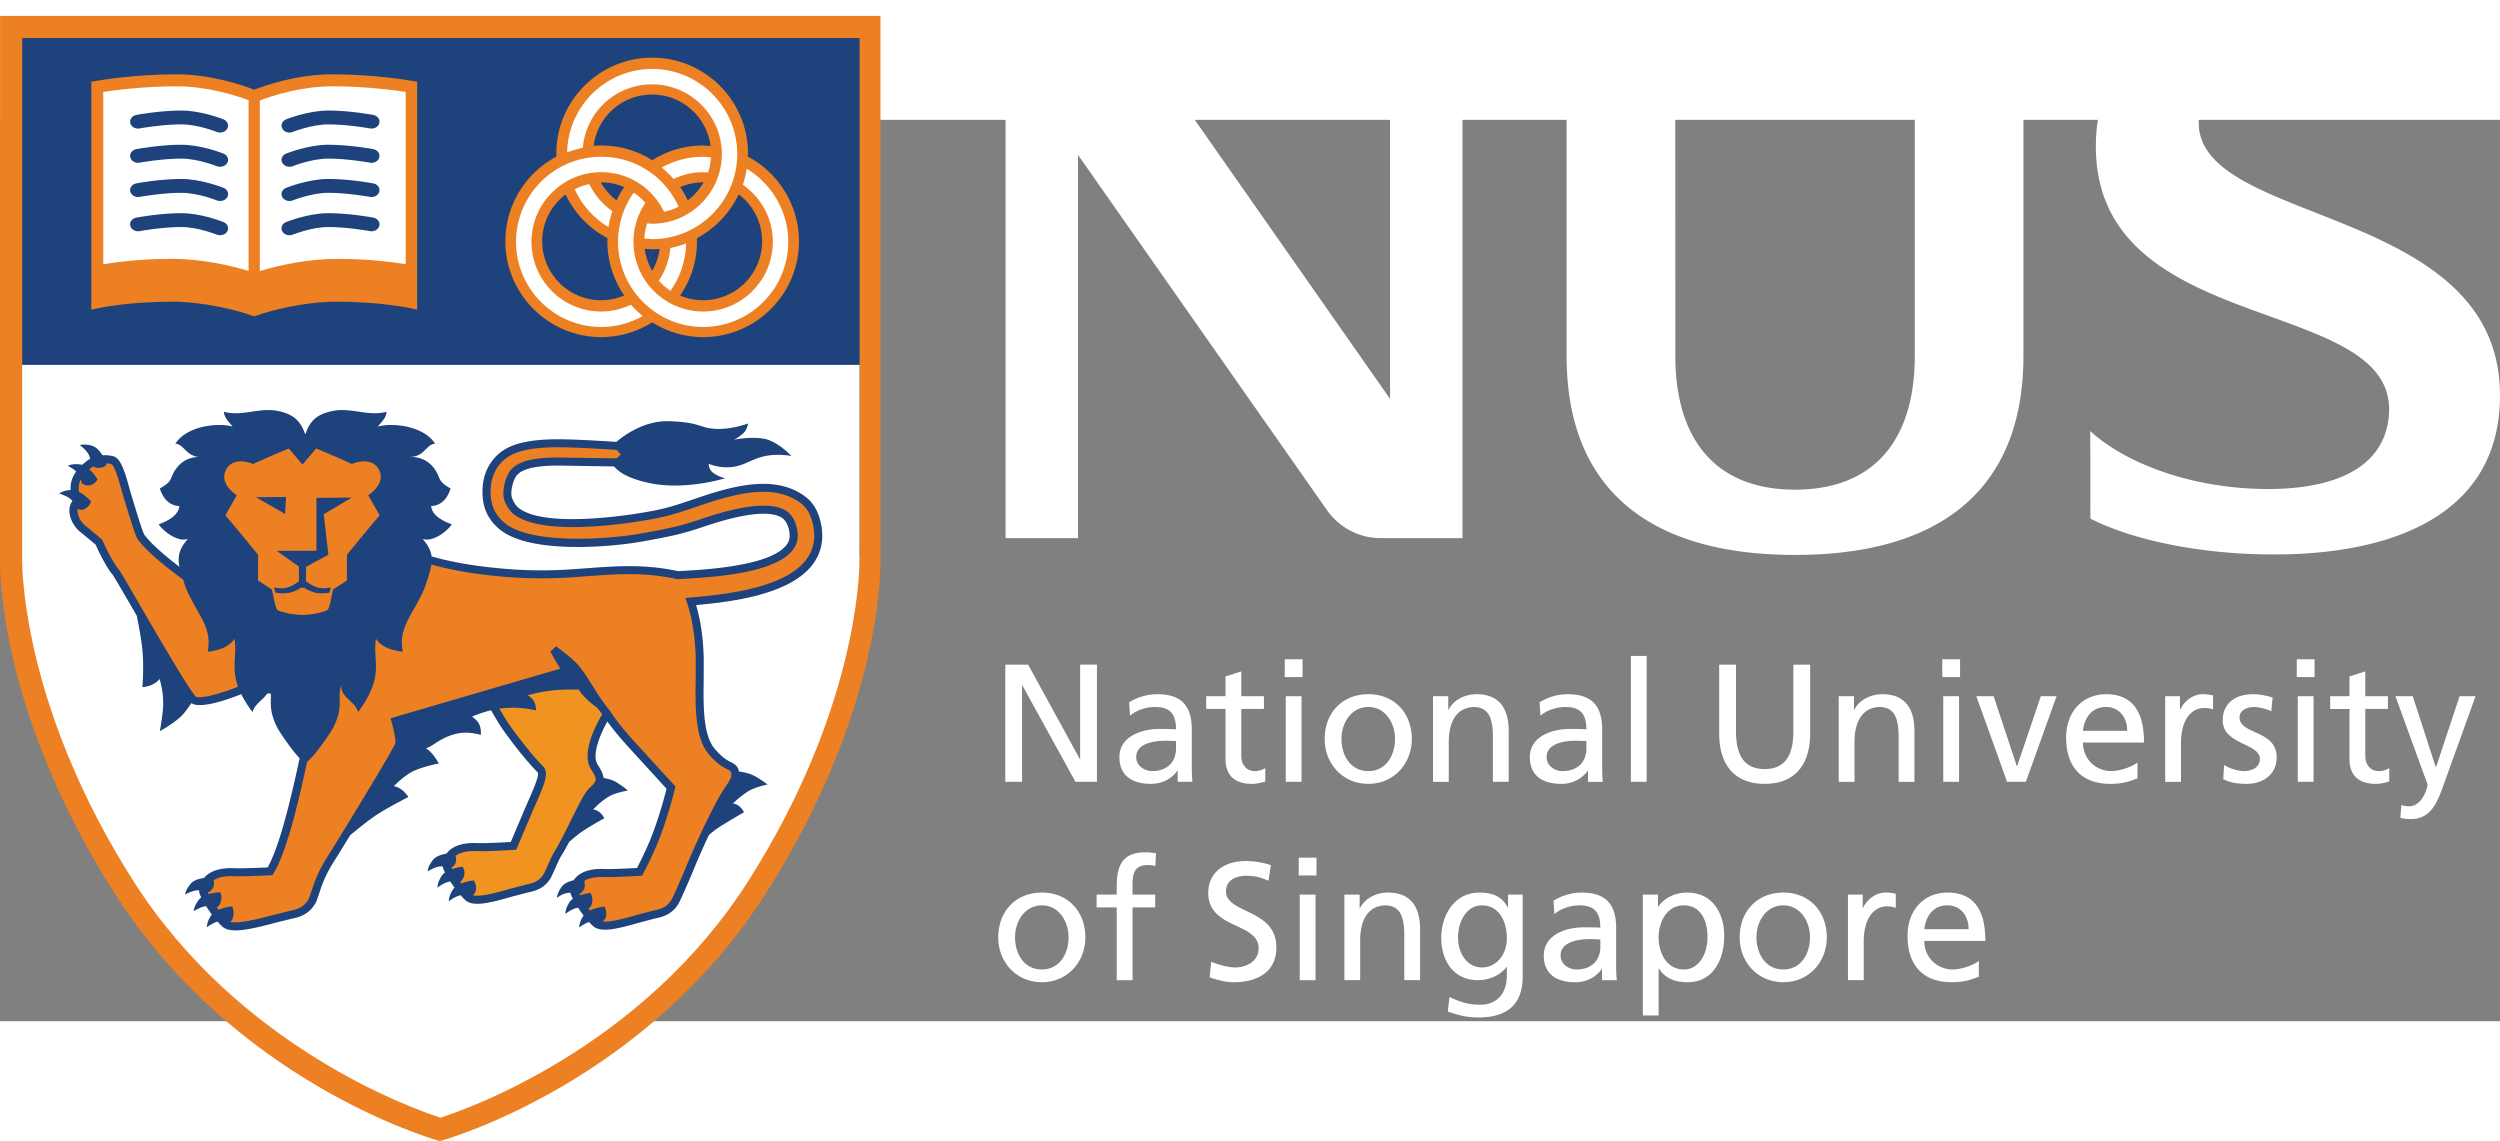 <?xml version="1.0" encoding="UTF-8" standalone="no"?>
<svg
   height="421.306"
   width="923.076"
   viewBox="-71.11 -54.093 474.065 170.921"
   version="1.1"
   id="svg42"
   sodipodi:docname="NUS_logo_dark.svg"
   inkscape:version="1.4 (86a8ad7, 2024-10-11)"
   xmlns:inkscape="http://www.inkscape.org/namespaces/inkscape"
   xmlns:sodipodi="http://sodipodi.sourceforge.net/DTD/sodipodi-0.dtd"
   xmlns:xlink="http://www.w3.org/1999/xlink"
   xmlns="http://www.w3.org/2000/svg"
   xmlns:svg="http://www.w3.org/2000/svg">
  <rect x="-71.11" y="-54.093" width="474.065" height="170.921" fill="#808080" stroke="none"/>
  <defs
     id="defs46">
    <clipPath
       id="b-0">
      <use
         height="100%"
         width="100%"
         overflow="visible"
         xlink:href="#a"
         id="use7-9" />
    </clipPath>
  </defs>
  <sodipodi:namedview
     id="namedview44"
     pagecolor="#ffffff"
     bordercolor="#000000"
     borderopacity="0.25"
     inkscape:showpageshadow="2"
     inkscape:pageopacity="0.0"
     inkscape:pagecheckerboard="0"
     inkscape:deskcolor="#d1d1d1"
     showgrid="false"
     inkscape:zoom="0.99583333"
     inkscape:cx="213.89121"
     inkscape:cy="101.92469"
     inkscape:window-width="2560"
     inkscape:window-height="1369"
     inkscape:window-x="-8"
     inkscape:window-y="-8"
     inkscape:window-maximized="1"
     inkscape:current-layer="g40"
     showguides="true" />
  <g
     transform="translate(-71.122,-77.669)"
     id="g40">
    <defs
       id="defs5">
      <path
         id="a"
         d="M 0,0 H 474.837 V 217.59 H 0 Z" />
    </defs>
    <clipPath
       id="b">
      <use
         height="100%"
         width="100%"
         overflow="visible"
         xlink:href="#a"
         id="use7" />
    </clipPath>
    <path
       d="M 166.97,106.351 V 3.873 H 0.025 V 106.43 c -0.008,0.084 -0.013,0.351 -0.013,0.786 0,4.843 1.047,30.462 21.648,62.913 22.506,35.509 59.641,46.485 61.208,46.938 l 0.562,0.155 0.557,-0.155 c 1.575,-0.452 38.824,-11.425 61.343,-46.938 22.455,-35.378 21.679,-62.638 21.64,-63.778"
       id="path139"
       sodipodi:nodetypes="ccccscccccc"
       style="fill:#ec8023;fill-opacity:1" />
    <path
       d="M 142.003,167.769 C 121.777,199.672 88.207,211.301 83.536,212.792 78.89,211.298 45.43,199.672 25.212,167.769 4.937,135.829 4.198,110.218 4.198,106.726 c 0,-0.249 0.004,-0.388 0.004,-0.406 V 7.688 H 163 V 106.245 c 0,0.025 0.013,0.165 0.013,0.426 0.001,3.585 -0.748,29.174 -21.01,61.098"
       fill="#ffffff"
       clip-path="url(#b-0)"
       id="path18-4"
       style="opacity:1;fill:#1d427c;fill-opacity:1"
       sodipodi:nodetypes="cccssccscc"
       transform="matrix(1,0,0,0.981,0.021,0.531)" />
    <path
       id="path10"
       d="m 214.288,136.559 c 1.208,-1.01 3.024,-1.647 4.708,-1.647 2.995,0 4.017,1.432 4.017,4.236 -1.178,-0.068 -2.009,-0.068 -3.188,-0.068 -3.083,0 -7.542,1.268 -7.542,5.348 0,3.525 2.453,5.063 5.954,5.063 2.736,0 4.329,-1.499 5.03,-2.487 h 0.06 v 2.103 h 2.803 c -0.066,-0.481 -0.126,-1.337 -0.126,-3.188 v -6.71 c 0,-4.426 -1.875,-6.719 -6.524,-6.719 -2.074,0 -3.856,0.634 -5.352,1.528 z m 8.725,6.247 c 0,2.414 -1.563,4.265 -4.527,4.265 -1.36,0 -3.02,-0.929 -3.02,-2.644 0,-2.864 4.013,-3.118 5.638,-3.118 0.633,0 1.267,0.059 1.909,0.059 z m 16.674,-7.518 h -4.295 v 8.882 c 0,1.879 1.149,2.896 2.517,2.896 0.926,0 1.593,-0.286 2.036,-0.569 v 2.543 c -0.672,0.192 -1.593,0.45 -2.548,0.45 -3.086,0 -4.996,-1.464 -4.996,-4.718 v -9.484 h -3.661 v -2.416 h 3.661 v -3.759 l 2.99,-0.949 v 4.708 h 4.295 v 2.416 z m 7.327,-9.418 h -3.379 v 3.375 h 3.379 z m -3.19,23.232 h 2.995 v -16.234 h -2.995 z m 7.383,-8.113 c 0,4.642 3.375,8.498 8.278,8.498 4.869,0 8.243,-3.856 8.243,-8.498 0,-4.937 -3.307,-8.501 -8.243,-8.501 -4.963,0 -8.278,3.564 -8.278,8.501 m 3.185,0 c 0,-3.088 1.875,-6.077 5.094,-6.077 3.18,0 5.059,2.989 5.059,6.077 0,2.896 -1.554,6.082 -5.059,6.082 -3.532,0 -5.094,-3.186 -5.094,-6.082 m 17.353,-8.117 h 2.893 v 2.577 h 0.06 c 0.896,-1.847 3.062,-2.961 5.321,-2.961 4.197,0 6.081,2.61 6.081,6.973 v 9.645 h -2.998 v -8.402 c 0,-3.789 -0.819,-5.634 -3.435,-5.791 -3.407,0 -4.932,2.732 -4.932,6.677 v 7.517 h -2.99 z m 20.364,3.687 c 1.213,-1.01 3.023,-1.647 4.709,-1.647 2.995,0 4.012,1.432 4.012,4.236 -1.174,-0.068 -2.006,-0.068 -3.18,-0.068 -3.083,0 -7.542,1.268 -7.542,5.348 0,3.525 2.449,5.063 5.95,5.063 2.736,0 4.328,-1.499 5.029,-2.487 h 0.06 v 2.103 h 2.804 c -0.063,-0.481 -0.126,-1.337 -0.126,-3.188 v -6.71 c 0,-4.426 -1.876,-6.719 -6.529,-6.719 -2.058,0 -3.848,0.634 -5.343,1.528 z m 8.721,6.247 c 0,2.414 -1.554,4.265 -4.519,4.265 -1.368,0 -3.023,-0.929 -3.023,-2.644 0,-2.864 4.008,-3.118 5.638,-3.118 0.63,0 1.271,0.059 1.904,0.059 z m 8.439,-17.574 h 2.99 v 23.873 h -2.99 z m 33.998,14.676 c 0,6.234 -3.151,9.582 -8.625,9.582 -5.474,0 -8.628,-3.348 -8.628,-9.582 v -13.024 h 3.188 v 12.61 c 0,4.263 1.33,7.188 5.439,7.188 4.105,0 5.44,-2.925 5.44,-7.188 v -12.61 h 3.185 v 13.024 z m 5.413,-7.036 h 2.897 v 2.577 h 0.06 c 0.895,-1.847 3.062,-2.961 5.317,-2.961 4.201,0 6.085,2.61 6.085,6.973 v 9.645 h -2.994 v -8.402 c 0,-3.789 -0.832,-5.634 -3.442,-5.791 -3.403,0 -4.932,2.732 -4.932,6.677 v 7.517 h -2.991 z m 23.012,-3.627 h -3.375 v -3.375 h 3.375 z m -3.188,3.627 h 2.995 v 16.233 h -2.995 z m 6.275,-0.004 h 3.278 l 4.392,13.248 h 0.068 l 4.485,-13.248 h 2.99 l -5.824,16.234 h -3.564 z m 30.555,12.577 c -0.729,0.604 -3.023,1.621 -4.995,1.621 -2.829,0 -5.347,-2.2 -5.347,-5.414 h 11.584 c 0,-5.216 -1.752,-9.16 -7.162,-9.16 -4.582,0 -7.61,3.403 -7.61,8.211 0,5.277 2.647,8.787 8.408,8.787 2.67,0 3.979,-0.641 5.122,-1.051 z m -10.342,-6.019 c 0.22,-2.104 1.431,-4.515 4.358,-4.515 2.576,0 4.038,2.036 4.038,4.515 z m 15.596,-6.554 h 2.8 v 2.514 h 0.068 c 0.789,-1.69 2.513,-2.897 4.228,-2.897 0.892,0 1.338,0.093 1.977,0.228 v 2.67 c -0.544,-0.225 -1.148,-0.287 -1.655,-0.287 -2.678,0 -4.422,2.546 -4.422,6.626 v 7.381 h -2.995 v -16.235 z m 11.175,13.045 c 1.171,0.765 2.863,1.154 3.721,1.154 1.369,0 3.059,-0.574 3.059,-2.322 0,-2.966 -7.045,-2.707 -7.045,-7.265 0,-3.37 2.517,-4.996 5.735,-4.996 1.402,0 2.542,0.287 3.729,0.634 l -0.258,2.618 c -0.668,-0.423 -2.454,-0.828 -3.151,-0.828 -1.528,0 -2.863,0.638 -2.863,1.973 0,3.307 7.032,2.352 7.032,7.543 0,3.463 -2.771,5.063 -5.668,5.063 -1.528,0 -3.082,-0.159 -4.455,-0.894 z m 17.151,-16.672 h -3.374 v -3.375 h 3.374 z m -3.185,3.627 h 2.995 v 16.233 h -2.995 z m 17.092,2.416 h -4.287 v 8.882 c 0,1.879 1.137,2.896 2.509,2.896 0.926,0 1.588,-0.286 2.036,-0.569 v 2.543 c -0.667,0.192 -1.593,0.45 -2.543,0.45 -3.092,0 -5,-1.464 -5,-4.718 v -9.484 h -3.661 v -2.416 h 3.661 v -3.759 l 2.998,-0.949 v 4.708 h 4.287 z m 2.551,18.211 c 0.381,0.127 0.887,0.254 1.397,0.254 2.673,0 3.564,-3.692 3.564,-4.01 0,-0.35 -0.38,-1.182 -0.574,-1.722 l -5.508,-15.149 h 3.282 l 4.359,13.439 h 0.063 l 4.46,-13.439 h 3.027 l -5.984,16.58 c -1.114,3.118 -2.297,6.715 -6.241,6.715 -0.959,0 -1.499,-0.122 -2.036,-0.219 z m -266.068,25.106 c 0,4.646 3.37,8.497 8.276,8.497 4.865,0 8.245,-3.852 8.245,-8.497 0,-4.934 -3.316,-8.501 -8.245,-8.501 -4.966,0 -8.276,3.567 -8.276,8.501 m 3.183,0 c 0,-3.087 1.875,-6.076 5.093,-6.076 3.181,0 5.06,2.989 5.06,6.076 0,2.893 -1.559,6.081 -5.06,6.081 -3.539,0 -5.093,-3.188 -5.093,-6.081 m 19.284,-5.693 h -3.818 v -2.423 h 3.818 v -1.495 c 0,-3.945 1.026,-6.526 5.449,-6.526 0.76,0 1.397,0.094 1.998,0.195 l -0.119,2.416 c -0.351,-0.132 -0.934,-0.19 -1.436,-0.19 -2.581,0 -2.894,1.656 -2.894,3.853 v 1.748 h 4.3 v 2.423 h -4.3 v 13.802 h -2.999 v -13.803 z m 28.781,-5.063 c -1.622,-0.638 -2.512,-0.925 -4.164,-0.925 -1.787,0 -3.89,0.637 -3.89,2.961 0,4.27 9.549,3.272 9.549,10.6 0,4.738 -3.657,6.622 -8.117,6.622 -1.554,0 -3.087,-0.452 -4.545,-0.924 l 0.313,-2.961 c 1.082,0.448 2.99,1.081 4.616,1.081 1.816,0 4.363,-1.018 4.363,-3.634 0,-4.957 -9.548,-3.589 -9.548,-10.493 0,-3.958 3.117,-6.053 7.133,-6.053 1.461,0 3.209,0.254 4.734,0.791 z m 9.106,-0.987 h -3.375 v -3.371 h 3.375 z m -3.184,3.631 h 2.998 v 16.225 h -2.998 z m 8.467,-0.004 h 2.896 v 2.58 h 0.063 c 0.896,-1.851 3.057,-2.97 5.313,-2.97 4.206,0 6.086,2.62 6.086,6.981 v 9.633 h -2.998 v -8.395 c 0,-3.788 -0.824,-5.63 -3.438,-5.79 -3.404,0 -4.928,2.735 -4.928,6.68 v 7.505 h -2.994 z m 33.806,0 h -2.771 v 2.423 h -0.066 c -0.892,-1.752 -2.476,-2.808 -5.343,-2.808 -4.907,0 -7.26,4.459 -7.26,8.633 0,4.197 2.289,7.977 6.935,7.977 2.074,0 4.177,-0.819 5.448,-2.508 h 0.059 v 1.593 c 0,3.437 -1.875,5.569 -5.029,5.569 -2.196,0 -3.561,-0.408 -5.854,-1.462 l -0.321,2.769 c 2.614,0.889 4.109,1.114 5.828,1.114 5.824,0 8.374,-2.829 8.374,-7.772 z m -7.736,13.814 c -2.8,0 -4.519,-2.674 -4.519,-5.73 0,-2.767 1.499,-6.044 4.519,-6.044 3.185,0 4.738,2.893 4.738,6.267 0,3.023 -1.938,5.507 -4.738,5.507 m 13.751,-10.12 c 1.208,-1.021 3.02,-1.654 4.709,-1.654 2.99,0 4.008,1.432 4.008,4.23 -1.17,-0.065 -2.002,-0.065 -3.18,-0.065 -3.087,0 -7.543,1.278 -7.543,5.346 0,3.538 2.449,5.067 5.95,5.067 2.733,0 4.329,-1.499 5.034,-2.491 h 0.059 v 2.102 h 2.8 c -0.063,-0.476 -0.122,-1.325 -0.122,-3.184 v -6.711 c 0,-4.42 -1.887,-6.719 -6.528,-6.719 -2.065,0 -3.853,0.638 -5.347,1.534 z m 8.717,6.234 c 0,2.421 -1.554,4.27 -4.52,4.27 -1.367,0 -3.019,-0.924 -3.019,-2.646 0,-2.859 4.008,-3.113 5.634,-3.113 0.633,0 1.271,0.063 1.904,0.063 v 1.426 z m 8.053,12.992 h 2.995 v -8.913 h 0.063 c 0.924,1.497 2.546,2.611 5.413,2.611 4.903,0 6.969,-4.328 6.969,-8.793 0,-4.354 -2.289,-8.21 -7.003,-8.21 -2.867,0 -4.713,1.471 -5.506,2.679 H 314.4 v -2.294 h -2.868 z m 12.256,-14.867 c 0.067,2.551 -1.268,6.145 -4.484,6.145 -3.375,0 -4.776,-3.343 -4.776,-6.05 0,-3.018 1.563,-6.107 4.806,-6.107 3.243,0 4.521,3.089 4.454,6.012 m 6.111,0.063 c 0,4.646 3.379,8.497 8.277,8.497 4.865,0 8.244,-3.852 8.244,-8.497 0,-4.934 -3.312,-8.501 -8.244,-8.501 -4.97,0 -8.277,3.567 -8.277,8.501 m 3.185,0 c 0,-3.087 1.874,-6.076 5.093,-6.076 3.18,0 5.059,2.989 5.059,6.076 0,2.893 -1.562,6.081 -5.059,6.081 -3.535,0 -5.093,-3.188 -5.093,-6.081 m 17.35,-8.116 h 2.795 v 2.517 h 0.063 c 0.799,-1.688 2.517,-2.906 4.235,-2.906 0.887,0 1.335,0.103 1.973,0.232 v 2.674 c -0.54,-0.223 -1.14,-0.286 -1.651,-0.286 -2.673,0 -4.426,2.545 -4.426,6.62 v 7.374 h -2.989 z m 24.818,12.571 c -0.726,0.605 -3.023,1.626 -4.991,1.626 -2.838,0 -5.351,-2.2 -5.351,-5.41 h 11.584 c 0,-5.224 -1.744,-9.172 -7.153,-9.172 -4.587,0 -7.61,3.408 -7.61,8.215 0,5.278 2.639,8.783 8.404,8.783 2.673,0 3.978,-0.633 5.117,-1.046 z m -10.342,-6.013 c 0.224,-2.1 1.431,-4.519 4.362,-4.519 2.58,0 4.042,2.034 4.042,4.519 z m 31.471,-94.453 c 6.095,5.625 18.109,10.748 32.778,10.977 12.863,0.219 23.235,-3.649 23.873,-14.313 1.364,-23.076 -57.816,-13.845 -55.522,-52.799 1.14,-19.495 20.495,-25.952 41.374,-25.593 11.285,0.19 22.569,2.863 28.757,6.001 l 0.024,13.843 c -7.547,-5.173 -18.074,-8.467 -26.783,-8.632 -13.248,-0.241 -23.764,2.196 -23.933,11.88 -0.358,20.196 59.345,15.352 57.064,53.991 -1.28,21.753 -22.422,28.426 -44.556,28.021 -12.729,-0.173 -25.195,-2.759 -33.047,-6.778 z m -55.983,23.486 c -27.489,0 -43.318,-12.345 -43.318,-37.743 V 3.86 h 20.609 l 0.008,64.476 c 0,15.791 7.581,25.369 22.701,25.369 15.115,0 22.704,-9.579 22.704,-25.369 L 363.107,3.86 h 20.6 v 64.476 c 0,25.399 -15.828,37.744 -43.309,37.744 M 263.603,3.86 V 76.487 L 216.37,9 A 12.377,12.377 0 0 0 206.327,3.861 h -15.635 v 99.031 h 13.738 v -72.67 l 47.153,67.285 c 2.242,3.214 5.955,5.385 10.208,5.385 h 15.546 V 3.86 Z m -58.835,140.912 h 0.068 v -17.889 h 3.185 v 22.22 h -4.072 l -10.064,-18.267 h -0.063 v 18.266 h -3.18 v -22.219 h 4.328 z"
       style="fill:#ffffff;fill-opacity:1" />
    <path
       d="m 78.193,16.192 c -0.283,-0.055 -7.078,-1.25 -15.19,-1.25 -6.432,0 -12.235,1.935 -14.786,2.918 -2.551,-0.984 -8.354,-2.918 -14.781,-2.918 -8.113,0 -14.913,1.195 -15.195,1.25 l -0.917,0.165 v 43.211 l 1.347,-0.291 c 0.055,-0.013 5.68,-1.221 13.958,-1.221 6.221,0 12.67,1.736 15.208,2.648 l 0.38,0.14 0.38,-0.14 c 2.538,-0.913 8.987,-2.648 15.216,-2.648 8.269,0 13.894,1.208 13.949,1.221 l 1.348,0.291 V 16.357 Z"
       fill="#ec8023"
       clip-path="url(#b)"
       id="path12" />
    <path
       d="m 47.152,19.862 c -2.572,-0.963 -7.876,-2.644 -13.67,-2.644 -6.276,0 -11.816,0.752 -13.89,1.068 v 32.671 c 2.17,-0.372 6.846,-1.021 13.088,-1.021 5.592,0 11.188,1.28 14.473,2.293 V 19.862 Z m 15.901,-2.644 c -5.87,0 -11.242,1.727 -13.776,2.682 v 32.367 c 3.273,-1.026 8.928,-2.327 14.583,-2.327 6.242,0 10.913,0.643 13.084,1.014 V 18.287 C 74.865,17.966 69.329,17.218 63.053,17.218"
       fill="#ffffff"
       clip-path="url(#b)"
       id="path14" />
    <path
       d="m 25.749,22.666 c -0.802,0.215 -1.246,0.95 -1.001,1.647 0.25,0.693 1.099,1.077 1.901,0.866 0.042,-0.013 4.189,-0.744 7.724,-0.744 3.21,0 6.808,1.458 6.846,1.47 0.785,0.258 1.655,-0.088 1.951,-0.769 0.295,-0.68 -0.105,-1.436 -0.888,-1.698 -0.177,-0.059 -4.138,-1.63 -7.91,-1.63 -4.002,0.001 -8.437,0.812 -8.623,0.858 m 0,6.487 c -0.802,0.219 -1.246,0.954 -1.001,1.651 0.25,0.688 1.099,1.081 1.901,0.861 0.042,-0.008 4.189,-0.739 7.724,-0.739 3.21,0 6.808,1.457 6.846,1.47 0.785,0.253 1.655,-0.093 1.951,-0.773 0.295,-0.679 -0.105,-1.436 -0.888,-1.689 -0.177,-0.06 -4.138,-1.639 -7.91,-1.639 -4.002,10e-4 -8.437,0.812 -8.623,0.858 m 0,6.495 c -0.802,0.216 -1.246,0.955 -1.001,1.644 0.25,0.692 1.099,1.085 1.901,0.865 0.042,-0.008 4.189,-0.744 7.724,-0.744 3.21,0 6.808,1.458 6.846,1.47 0.785,0.258 1.655,-0.088 1.951,-0.769 0.295,-0.684 -0.105,-1.436 -0.888,-1.689 -0.177,-0.055 -4.138,-1.639 -7.91,-1.639 -4.002,10e-4 -8.437,0.808 -8.623,0.862 m 0,6.488 c -0.802,0.219 -1.246,0.958 -1.001,1.647 0.25,0.692 1.099,1.082 1.901,0.866 0.042,-0.008 4.189,-0.748 7.724,-0.748 3.21,0 6.808,1.465 6.846,1.474 0.785,0.258 1.655,-0.084 1.951,-0.769 0.295,-0.68 -0.105,-1.44 -0.888,-1.689 -0.177,-0.06 -4.138,-1.644 -7.91,-1.644 -4.002,0 -8.437,0.816 -8.623,0.863 m 45.16,-19.47 c 0.803,0.215 1.246,0.95 1.001,1.647 -0.25,0.693 -1.098,1.077 -1.9,0.866 -0.039,-0.013 -4.19,-0.744 -7.725,-0.744 -3.206,0 -6.804,1.458 -6.842,1.47 -0.785,0.258 -1.659,-0.088 -1.951,-0.769 -0.295,-0.68 0.101,-1.436 0.887,-1.698 0.168,-0.059 4.139,-1.63 7.906,-1.63 4.007,0.001 8.437,0.812 8.624,0.858 m 0,6.487 c 0.803,0.219 1.246,0.954 1.001,1.651 -0.25,0.688 -1.098,1.081 -1.9,0.861 -0.039,-0.008 -4.19,-0.739 -7.725,-0.739 -3.206,0 -6.804,1.457 -6.842,1.47 -0.785,0.253 -1.659,-0.093 -1.951,-0.773 -0.295,-0.679 0.101,-1.436 0.887,-1.689 0.168,-0.06 4.139,-1.639 7.906,-1.639 4.007,10e-4 8.437,0.812 8.624,0.858 m 0,6.495 c 0.803,0.216 1.246,0.955 1.001,1.644 -0.25,0.692 -1.098,1.085 -1.9,0.865 -0.039,-0.008 -4.19,-0.744 -7.725,-0.744 -3.206,0 -6.804,1.458 -6.842,1.47 -0.785,0.258 -1.659,-0.088 -1.951,-0.769 -0.295,-0.684 0.101,-1.436 0.887,-1.689 0.168,-0.055 4.139,-1.639 7.906,-1.639 4.007,10e-4 8.437,0.808 8.624,0.862 m 0,6.488 c 0.803,0.219 1.246,0.958 1.001,1.647 -0.25,0.692 -1.098,1.082 -1.9,0.866 -0.039,-0.008 -4.19,-0.748 -7.725,-0.748 -3.206,0 -6.804,1.465 -6.842,1.474 -0.785,0.258 -1.659,-0.084 -1.951,-0.769 -0.295,-0.68 0.101,-1.44 0.887,-1.689 0.168,-0.06 4.139,-1.644 7.906,-1.644 4.007,0 8.437,0.816 8.624,0.863"
       fill="#1d427c"
       clip-path="url(#b)"
       id="path16" />
    <path
       d="M 142.003,167.769 C 121.777,199.672 88.207,211.301 83.536,212.792 78.89,211.298 45.43,199.672 25.212,167.769 4.937,135.829 4.198,110.218 4.198,106.726 c 0,-0.249 0.004,-0.388 0.004,-0.406 V 70.042 H 163 v 36.203 c 0,0.025 0.013,0.165 0.013,0.426 0.001,3.585 -0.748,29.174 -21.01,61.098"
       fill="#ffffff"
       clip-path="url(#b)"
       id="path18" />
    <path
       d="m 155.517,99.432 c -0.82,-2.986 -2.327,-4.312 -4.333,-5.375 -5.537,-2.936 -12.767,-0.875 -19.107,1.279 -4.784,1.634 -6.229,2.125 -11.651,2.956 -4.097,0.629 -17.793,2.403 -22.126,-1.179 -0.617,-0.515 -1.241,-1.639 -1.304,-2.36 -0.124,-1.491 0.552,-3.274 1.072,-3.839 1.095,-1.2 3.645,-1.778 7.8,-1.778 l 10.605,0.166 c 0.663,0.853 2.36,2.225 6.668,3.146 6.85,1.465 14.384,-0.917 14.384,-0.917 0,0 -1.246,-0.245 -2.28,-1.022 -0.916,-0.684 -0.836,-1.715 -0.836,-1.715 0,0 1.507,0.727 3.708,0.664 2.736,-0.081 4.013,-1.382 6.567,-2.031 2.555,-0.651 5.405,-0.114 5.405,-0.114 0,0 -2.584,-2.763 -5.148,-3.253 -2.55,-0.485 -5.739,0.169 -5.739,0.169 0,0 0.799,-0.359 1.749,-1.216 0.765,-0.688 0.916,-1.862 0.916,-1.862 0,0 -3.062,1.183 -6.166,1.022 -3.104,-0.161 -2.876,-1.285 -8.903,-1.449 -4.57,-0.119 -8.346,2.597 -9.908,3.919 -4.885,-0.32 -8.732,-0.494 -10.988,-0.494 -6.208,0 -9.794,1.018 -11.99,3.399 -1.829,1.99 -2.626,4.57 -2.36,7.666 0.202,2.403 1.275,4.426 3.191,6.006 5.794,4.797 21.341,3.328 26.844,2.352 6.162,-1.088 8.003,-1.566 11.571,-2.745 0,-0.003 0.203,-0.067 0.203,-0.067 2.762,-0.93 11.162,-3.733 14.685,-1.863 0.718,0.375 1.208,1.085 1.507,2.167 0.135,0.489 0.198,0.924 0.198,1.33 0,0.731 -0.22,1.338 -0.676,1.892 -3.209,3.924 -15.276,4.595 -20.517,4.874 -0.574,-0.14 -4.075,-0.926 -8.729,-0.95 -3.116,-0.018 -5.722,0.182 -8.48,0.388 -5.033,0.38 -10.241,0.773 -18.89,-0.216 -4.013,-0.46 -7.771,-1.19 -10.605,-2.027 -0.135,-1.077 -0.633,-2.099 -1.71,-3.307 2.074,0.671 4.771,-1.609 5.528,-2.745 -0.008,-0.115 -3.683,-1.086 -3.903,-3.472 -0.004,-0.076 2.602,0.216 3.687,-3.362 -2.602,-1.41 -1.787,-1.93 -3.037,-3.687 -1.102,-1.546 -2.698,-2.327 -4.666,-2.277 0.798,-0.105 0.87,0 1.736,-0.434 1.132,-0.571 1.917,-2.125 3.041,-2.062 -2.268,-3.547 -8.354,-4.012 -10.879,-3.265 0.651,-0.806 1.647,-1.702 1.66,-2.808 -3.365,0.929 -6.66,-0.818 -10.055,-0.185 -2.813,0.528 -4.417,1.671 -5.296,4.345 h -0.126 c -0.887,-2.673 -2.487,-3.817 -5.304,-4.345 -3.387,-0.633 -6.689,1.114 -10.051,0.185 0.017,1.106 1.009,2.002 1.655,2.808 -2.521,-0.747 -8.607,-0.282 -10.875,3.265 1.128,-0.063 1.909,1.491 3.037,2.062 1,0.498 1.199,0.396 1.735,0.434 -1.959,-0.05 -3.56,0.731 -4.663,2.277 -1.259,1.757 -0.435,2.277 -3.041,3.687 1.09,3.578 3.7,3.286 3.695,3.362 -0.224,2.386 -3.898,3.357 -3.911,3.472 0.761,1.135 3.455,3.416 5.537,2.745 -1.706,1.908 -1.989,3.366 -1.601,5.288 -2.648,-2.01 -5.258,-4.227 -6.647,-6.064 -0.325,-0.474 -1.364,-3.89 -2.052,-6.15 L 24.786,94.28 24.512,93.3 c -0.828,-3.045 -1.63,-5.595 -3.015,-5.933 A 6.911,6.911 0 0 0 19.448,87.18 c -0.477,-0.747 -1.144,-1.533 -1.921,-1.778 -1.605,-0.486 -2.382,-0.135 -2.382,-0.135 0,0 1.301,0.934 1.74,1.892 0.11,0.245 0.178,0.482 0.224,0.693 a 5.101,5.101 0 0 0 -0.773,0.523 l -0.118,0.093 c -0.165,0.131 -0.389,0.317 -0.629,0.533 -0.11,-0.034 -0.22,-0.06 -0.334,-0.072 -1.664,-0.22 -2.374,0.262 -2.374,0.262 0,0 0.904,0.443 1.576,1.061 -0.579,0.806 -1.061,1.84 -1.061,3.12 0,0.123 0.013,0.253 0.025,0.389 -1.588,0.117 -2.179,0.697 -2.179,0.697 0,0 1.545,0.417 2.297,1.153 0.081,0.084 0.157,0.169 0.22,0.249 -0.072,0.084 -0.127,0.143 -0.127,0.143 a 3.068,3.068 0 0 0 -0.464,1.669 c 0,1.389 0.777,2.885 1.85,3.869 l 3.125,2.584 c 1.128,2.522 2.377,4.739 3.197,5.672 0.258,0.316 2.002,3.323 3.852,6.504 0.245,0.422 0.495,0.857 0.752,1.297 0.397,1.95 0.849,4.379 1.047,6.288 0.367,3.434 0.017,7.268 0.017,7.268 0,0 2.226,-0.11 3.235,-1.559 0.021,-0.037 0.819,2.378 0.705,5.098 -0.093,2.011 -0.629,4.802 -0.629,4.802 0,0 2.171,-1.152 3.801,-2.597 0.823,-0.723 1.651,-1.922 2.158,-2.707 1.791,1.14 6.926,-0.686 9.485,-1.71 0.499,1.013 1.187,2.141 2.132,3.415 0.376,-1.536 2.015,-2.306 2.775,-3.534 0.228,-0.004 0.464,-0.004 0.697,-0.004 0.093,1.681 -0.393,3.261 1.195,6.406 0.452,0.892 2.661,4.186 4.265,5.87 -0.603,2.851 -1.76,8.045 -2.952,12.298 -1.368,4.865 -2.475,7.281 -3.104,8.405 -1.833,0.089 -5.178,0.202 -6.242,0.155 -2.546,-0.122 -4.435,0.415 -5.604,1.588 -0.088,0.085 -0.157,0.174 -0.232,0.263 -0.888,0.122 -1.905,0.401 -2.458,1.022 -1.111,1.258 -1.115,2.112 -1.115,2.112 0,0 1.385,-0.801 2.437,-0.801 0.08,0 0.152,0.01 0.224,0.015 v 0.216 c 0.017,0.248 0.156,0.645 0.393,1.131 a 2.192,2.192 0 0 0 -0.452,0.422 c -1.021,1.325 -0.967,2.185 -0.967,2.185 0,0 1.301,-0.876 2.348,-0.96 0.326,0.523 0.692,1.061 1.082,1.584 -0.047,0.051 -0.098,0.105 -0.131,0.161 -0.92,1.405 -0.798,2.255 -0.798,2.255 0,0 1.03,-0.812 2.006,-1.077 0.334,0.38 0.659,0.723 0.971,0.992 1.533,1.352 5.338,0.477 10.161,-0.807 l 2.986,-0.739 c 2.112,-0.392 3.421,-1.236 4.388,-2.819 0.232,-0.373 0.439,-0.985 0.764,-1.966 l 0.279,-0.836 c 0.667,-1.874 1.187,-3.065 2.509,-5.191 0.046,-0.063 1.339,-2.144 3.096,-5.009 1.558,-1.295 3.437,-2.798 4.801,-3.728 2.086,-1.402 6.238,-3.523 6.238,-3.523 0,0 -1.106,-1.797 -2.758,-2.048 -0.034,-0.003 2.104,-2.175 3.895,-2.946 2.014,-0.88 4.62,-1.356 4.62,-1.356 0,0 -0.95,-1.942 -2.416,-2.886 0.612,-0.201 1.17,-0.556 1.862,-1.013 3.505,-2.288 6.09,-2.204 8.531,-1.52 0.093,-1.58 -0.304,-2.552 -1.673,-3.468 1.153,-0.485 2.344,-0.908 3.607,-1.208 0.798,1.372 1.702,2.889 2.111,3.472 1.808,2.563 4.528,6.09 6.729,8.295 0.054,0.054 0.08,0.155 0.08,0.3 0,0.92 -1.124,3.47 -1.769,4.927 l -0.55,1.26 c 0,0.005 -2.212,5.208 -2.858,6.724 -1.288,0.075 -5.026,0.279 -6.335,0.211 -2.483,-0.114 -4.32,0.406 -5.46,1.542 a 3.413,3.413 0 0 0 -0.38,0.443 c -0.925,0.164 -2.032,0.502 -2.581,1.203 -1.039,1.323 -0.997,2.17 -0.997,2.17 0,0 1.335,-0.873 2.386,-0.936 0.166,-0.01 0.318,-0.005 0.466,0.007 0.042,0.274 0.194,0.676 0.431,1.145 -0.245,0.179 -0.461,0.375 -0.612,0.612 -0.921,1.403 -0.802,2.247 -0.802,2.247 0,0 1.254,-0.987 2.301,-1.14 0.038,-0.005 0.071,-0.005 0.114,-0.01 0.25,0.385 0.524,0.779 0.802,1.159 a 2.533,2.533 0 0 0 -0.27,0.319 c -0.921,1.407 -0.803,2.259 -0.803,2.259 0,0 1.204,-0.952 2.23,-1.131 0.32,0.368 0.633,0.692 0.924,0.95 1.466,1.293 4.599,0.521 8.865,-0.706 l 3.041,-0.793 c 2.056,-0.385 3.336,-1.203 4.283,-2.749 l 0.797,-1.723 c 0.376,-0.87 0.807,-1.86 1.132,-2.374 0.494,-0.776 1.014,-1.715 1.542,-2.728 a 55.162,55.162 0 0 1 1.85,-1.53 c 1.361,-1.041 4.815,-2.946 4.815,-2.946 0,0 -0.689,-1.513 -2.1,-1.656 -0.017,-0.005 1.374,-1.551 3.042,-2.513 1.182,-0.689 3.53,-1.093 3.53,-1.093 0,0 -1.622,-1.373 -2.851,-1.91 -0.494,-0.211 -1.141,-0.358 -1.752,-0.464 -0.08,-0.702 -0.447,-1.487 -1.124,-2.529 -1.211,-1.877 0.562,-5.905 1.833,-8.186 0.642,0.903 1.791,2.407 3.708,4.535 0,0 6.154,6.729 7.51,8.218 a 80.312,80.312 0 0 1 -2.488,8.136 c -0.984,2.693 -2.391,5.502 -3.108,6.888 -1.482,0.08 -4.843,0.254 -6.073,0.197 -2.479,-0.122 -4.316,0.398 -5.461,1.539 a 3.597,3.597 0 0 0 -0.473,0.586 c -0.836,0.202 -1.744,0.55 -2.212,1.171 -1.015,1.342 -0.955,2.196 -0.955,2.196 0,0 1.009,-0.948 2.369,-0.98 0.067,0 0.122,0.004 0.182,0.004 0.063,0.286 0.223,0.676 0.459,1.131 a 2.345,2.345 0 0 0 -0.607,0.601 c -0.917,1.405 -0.799,2.255 -0.799,2.255 0,0 1.254,-0.997 2.298,-1.145 0.038,-0.008 0.075,-0.008 0.109,-0.012 0.326,0.49 0.675,0.992 1.034,1.466 a 0.064,0.064 0 0 1 -0.021,0.023 c -0.921,1.398 -0.797,2.252 -0.797,2.252 0,0 0.924,-0.734 1.85,-1.034 0.266,0.3 0.533,0.569 0.773,0.781 1.47,1.297 4.616,0.527 8.894,-0.706 l 3.011,-0.793 c 2.062,-0.381 3.34,-1.204 4.282,-2.75 0.419,-0.689 2.29,-5.046 2.805,-6.306 a 137.073,137.073 0 0 1 2.974,-6.74 c 0.507,-0.432 0.979,-0.813 1.359,-1.081 1.686,-1.169 5.288,-3.222 5.288,-3.222 0,0 -0.718,-1.541 -2.103,-1.656 -0.018,-0.004 1.415,-1.372 2.842,-2.284 1.322,-0.85 3.729,-1.321 3.729,-1.321 0,0 -1.736,-1.323 -2.961,-1.851 -0.721,-0.313 -1.744,-0.512 -2.47,-0.624 -0.216,-1.023 -0.73,-1.365 -1.507,-1.757 -0.688,-0.353 -1.63,-0.828 -3.071,-2.522 -1.845,-2.175 -2.129,-6.331 -2.129,-10.478 0,-0.912 0.018,-1.825 0.026,-2.716 l 0.008,-3.979 c -0.119,-4.679 -0.802,-7.943 -1.452,-10.099 6.102,-0.552 17.281,-1.789 21.863,-7.389 1.373,-1.681 2.069,-3.649 2.069,-5.794 a 11.39,11.39 0 0 0 -0.421,-2.973"
       fill="#1d427c"
       clip-path="url(#b)"
       id="path20" />
    <path
       d="m 111.755,150.318 c 0.807,-0.756 1.216,-1.166 1.216,-1.698 0,-0.455 -0.3,-1.009 -0.903,-1.945 -0.461,-0.706 -0.643,-1.556 -0.643,-2.458 0,-3.003 1.998,-6.619 2.788,-7.928 -0.224,-0.283 -0.549,-0.692 -0.942,-1.233 -0.211,-0.14 -0.393,-0.266 -0.503,-0.342 -0.51,-0.363 -1.824,-1.466 -2.644,-2.542 -0.114,-0.152 -0.228,-0.343 -0.351,-0.546 -1.693,-0.05 -5.637,-0.164 -9.704,1.073 1.254,0.718 1.545,1.651 1.6,2.851 -2.677,-0.583 -4.933,-0.617 -6.964,-0.321 0.71,1.208 1.436,2.42 1.774,2.902 1.773,2.512 4.43,5.954 6.559,8.096 0.346,0.345 0.499,0.803 0.499,1.363 0,1.323 -0.833,3.209 -1.867,5.558 l -0.544,1.246 -3.227,7.587 -0.473,0.027 c -0.216,0.017 -5.304,0.326 -6.969,0.242 -1.815,-0.089 -3.206,0.223 -4.058,0.887 0.101,0.345 0.173,0.802 0.042,1.233 -0.169,0.57 -0.523,0.852 -0.811,1 0.038,0.084 0.08,0.169 0.135,0.268 0.997,-0.336 1.951,-0.432 1.951,-0.432 0,0 0.549,0.727 0.326,1.635 -0.178,0.692 -0.511,1.056 -0.748,1.236 0.068,0.101 0.136,0.194 0.208,0.291 1.127,-0.46 2.36,-0.577 2.36,-0.577 0,0 0.58,0.877 0.39,1.832 -0.106,0.517 -0.364,0.807 -0.604,0.98 1.364,0.435 4.882,-0.574 7.074,-1.208 l 3.18,-0.828 c 1.634,-0.305 2.546,-0.88 3.256,-2.041 l 0.708,-1.532 c 0.397,-0.924 0.849,-1.978 1.247,-2.592 0.975,-1.541 2.086,-3.794 3.154,-5.978 1.394,-2.834 2.602,-5.288 3.488,-6.106 M 51.034,130.739 c 0.008,0.034 0,0.063 0.008,0.093 h 0.025 c -0.012,-0.03 -0.025,-0.059 -0.033,-0.093"
       fill="#f19320"
       clip-path="url(#b)"
       id="path22" />
    <path
       d="m 44.479,121.984 c -0.988,1.482 -2.775,2.176 -5.089,2.459 0.439,-2.307 0.039,-3.887 -0.811,-5.715 -0.743,-1.613 -2.779,-4.777 -3.383,-6.571 -0.169,-0.507 -0.329,-0.976 -0.481,-1.423 -3.218,-2.34 -6.753,-5.187 -8.53,-7.543 -0.418,-0.557 -1.052,-2.542 -2.298,-6.626 L 23.33,94.728 23.042,93.702 c -0.819,-3.006 -1.466,-4.637 -1.917,-4.853 a 5.236,5.236 0 0 0 -0.87,-0.135 v 0.005 c 0,0 -0.144,0.921 -1.689,0.848 a 1.928,1.928 0 0 1 -0.9,-0.274 2.97,2.97 0 0 0 -0.363,0.266 l -0.131,0.097 -0.228,0.19 c 0.908,0.824 1.558,1.888 1.558,1.888 0,0 -0.346,0.942 -1.524,1.153 -0.853,0.148 -1.512,-0.456 -1.512,-0.456 0,0 0.008,-0.296 -0.11,-0.718 a 3.652,3.652 0 0 0 -0.338,2.438 c 1.195,0.617 2.23,1.736 2.23,1.736 0,0 -0.025,0.887 -1.258,1.507 -0.464,0.24 -0.942,0.101 -1.25,-0.047 -0.152,0.908 0.363,2.197 1.309,3.066 l 3.332,2.758 0.076,0.165 c 1.06,2.391 2.302,4.629 3.028,5.457 0.274,0.304 1.267,1.997 4.024,6.745 3.657,6.296 9.186,15.812 10.609,17.39 0.549,0.516 4.32,-0.367 8.041,-1.85 -1.326,-3.68 -0.173,-5.931 -0.68,-9.094 M 154.056,99.825 c -0.676,-2.48 -1.824,-3.501 -3.577,-4.43 -4.997,-2.652 -11.859,-0.681 -17.898,1.377 -5.14,1.752 -6.559,2.196 -11.909,3.015 -5.452,0.841 -18.638,2.369 -23.326,-1.512 -0.941,-0.772 -1.756,-2.263 -1.862,-3.399 -0.148,-1.871 0.642,-4.096 1.47,-5 1.436,-1.575 4.189,-2.275 8.928,-2.275 0,0 7.107,0.114 11.035,0.172 l 0.832,-0.742 -0.811,-0.867 c -4.911,-0.325 -8.779,-0.502 -11.022,-0.502 -5.739,0 -8.992,0.871 -10.866,2.914 -1.533,1.66 -2.188,3.848 -1.968,6.5 0.169,1.981 1.061,3.649 2.644,4.958 4.929,4.08 19.384,3.129 25.609,2.023 6.064,-1.064 7.868,-1.533 11.357,-2.687 l 0.202,-0.071 c 3.223,-1.077 11.779,-3.94 15.884,-1.762 1.102,0.587 1.845,1.605 2.255,3.118 0.506,1.837 0.258,3.336 -0.764,4.586 -3.649,4.463 -15.39,5.093 -21.7,5.434 l -0.135,0.006 -0.106,-0.026 c -0.042,-0.009 -3.703,-0.903 -8.497,-0.933 -3.048,-0.018 -5.625,0.182 -8.353,0.384 -5.106,0.39 -10.39,0.786 -19.183,-0.215 -3.902,-0.453 -7.589,-1.161 -10.469,-1.986 -0.182,1.179 -0.651,2.517 -1.237,4.253 -0.604,1.791 -2.631,4.954 -3.379,6.567 -0.848,1.829 -1.249,3.407 -0.819,5.719 -2.31,-0.288 -4.097,-0.979 -5.085,-2.463 -0.692,4.342 1.761,6.948 -3.396,13.907 -0.52,-2.104 -3.408,-2.766 -3.155,-5.148 -0.904,2.476 0.554,3.911 -1.52,8.02 -0.52,1.031 -3.413,5.296 -4.979,6.539 -0.633,2.956 -1.752,7.934 -2.897,12.035 -1.57,5.593 -2.85,8.121 -3.479,9.135 l -0.207,0.343 -0.397,0.021 c -1.66,0.085 -5.566,0.228 -6.803,0.174 -1.715,-0.084 -3.062,0.181 -3.954,0.751 0.085,0.427 0.131,1.034 -0.135,1.476 -0.304,0.53 -0.739,0.763 -0.963,0.856 0.034,0.094 0.084,0.194 0.144,0.312 1.111,-0.316 2.234,-0.342 2.234,-0.342 0,0 0.46,0.934 -0.017,2.062 -0.194,0.46 -0.46,0.688 -0.663,0.803 0.109,0.157 0.219,0.305 0.33,0.455 1.178,-0.519 2.559,-0.655 2.559,-0.655 0,0 0.533,0.695 0.186,2.131 -0.109,0.445 -0.35,0.671 -0.557,0.785 1.554,0.481 5.92,-0.678 8.375,-1.332 l 3.1,-0.763 c 1.685,-0.314 2.635,-0.905 3.37,-2.116 0.148,-0.241 0.397,-0.989 0.612,-1.646 0,0 0.295,-0.858 0.295,-0.865 0.688,-1.945 1.259,-3.266 2.652,-5.492 3.176,-5.079 12.56,-20.431 12.939,-21.665 0.018,-0.063 0.018,-0.139 0.018,-0.228 0,-0.815 -0.397,-2.61 -0.718,-3.751 l -0.203,-0.726 32.159,-9.405 -1.871,-3.231 1.107,-1 c 0.096,0.071 2.433,1.77 3.716,3.053 1.132,1.127 2.222,2.871 3.37,4.713 l 0.588,0.938 c 1.301,2.064 2.581,3.59 2.597,3.603 l 0.047,0.059 0.033,0.06 c 0.009,0.017 1.026,1.785 4.206,5.329 l 8.054,8.805 -0.088,0.395 c -0.013,0.037 -0.968,4.143 -2.639,8.698 -1.099,3.008 -2.738,6.212 -3.388,7.451 l -0.203,0.385 -0.426,0.021 c -1.551,0.092 -5.288,0.287 -6.665,0.229 -1.707,-0.085 -3.027,0.18 -3.894,0.755 0.118,0.401 0.229,1.022 -0.008,1.504 -0.262,0.539 -0.65,0.835 -0.869,0.976 0.033,0.068 0.075,0.139 0.117,0.219 1.002,-0.338 1.968,-0.435 1.968,-0.435 0,0 0.486,0.798 0.33,1.805 -0.114,0.675 -0.464,0.978 -0.723,1.118 0.094,0.134 0.195,0.271 0.292,0.401 1.212,-0.584 2.719,-0.734 2.719,-0.734 0,0 0.507,0.699 0.334,1.785 -0.076,0.503 -0.418,0.836 -0.688,1.04 1.563,0.185 4.692,-0.718 6.711,-1.303 l 3.155,-0.818 c 1.629,-0.303 2.542,-0.877 3.26,-2.048 0.308,-0.502 2.04,-4.493 2.694,-6.086 1.909,-4.68 4.717,-10.597 6.542,-13.759 l 1.014,-1.598 c 0.596,-0.892 1.115,-1.658 1.068,-2.182 -0.063,-0.716 -0.105,-0.736 -0.75,-1.065 -0.761,-0.385 -1.91,-0.966 -3.548,-2.893 -2.623,-3.088 -2.539,-8.996 -2.462,-14.199 l 0.008,-3.922 c -0.135,-5.148 -0.966,-8.586 -1.647,-10.563 l -0.312,-0.916 0.972,-0.085 c 5.625,-0.503 17.336,-1.546 21.741,-6.927 1.658,-2.042 2.126,-4.597 1.358,-7.405"
       fill="#ec8023"
       clip-path="url(#b)"
       id="path24" />
    <path
       d="m 123.678,39.205 a 11.925,11.925 0 0 1 1.625,2.826 c -0.531,0.076 -1.072,0.122 -1.625,0.122 -0.553,0 -1.093,-0.042 -1.626,-0.114 a 12.334,12.334 0 0 1 1.626,-2.834"
       fill="#ffffff"
       clip-path="url(#b)"
       id="path26" />
    <path
       d="m 116.925,38.854 a 11.357,11.357 0 0 1 -2.981,-3.42 c 0.021,0 0.042,-0.004 0.063,-0.004 1.542,0 3.02,0.321 4.38,0.892 a 18.098,18.098 0 0 0 -1.462,2.532 m -9.663,-1.136 a 18.096,18.096 0 0 0 7.945,8.294 c -0.005,0.198 -0.021,0.396 -0.021,0.596 0,3.813 1.182,7.347 3.196,10.274 -1.377,0.588 -2.863,0.9 -4.375,0.9 -6.162,0 -11.178,-5.009 -11.178,-11.174 -10e-4,-3.628 1.747,-6.85 4.433,-8.89 m 26.092,-2.289 0.059,0.004 a 11.16,11.16 0 0 1 -2.981,3.408 18.288,18.288 0 0 0 -1.428,-2.517 11.17,11.17 0 0 1 4.35,-0.895 m -19.348,-6.99 c -0.473,0 -0.945,0.038 -1.415,0.072 0.709,-5.541 5.368,-9.73 11.09,-9.73 5.68,0 10.376,4.265 11.073,9.76 l -1.402,-0.102 c -3.443,0 -6.761,0.971 -9.655,2.788 a 18.115,18.115 0 0 0 -9.691,-2.788 m 18.152,17.578 a 18.256,18.256 0 0 0 7.932,-8.312 c 2.795,2.111 4.442,5.351 4.442,8.903 0,6.165 -5.017,11.174 -11.179,11.174 -1.554,0 -3.032,-0.312 -4.375,-0.887 a 17.963,17.963 0 0 0 3.196,-10.287 z m -9.882,2.006 1.406,0.105 c 0.473,0 0.938,-0.034 1.402,-0.071 a 10.921,10.921 0 0 1 -1.402,4.133 11.083,11.083 0 0 1 -1.406,-4.167 m 19.545,-17.481 c 0.008,-0.193 0.029,-0.388 0.029,-0.583 0,-10.021 -8.151,-18.172 -18.168,-18.172 -10.017,0 -18.173,8.151 -18.173,18.172 l 0.021,0.587 c -5.76,3.053 -9.688,9.105 -9.688,16.062 0,10.017 8.146,18.168 18.164,18.168 3.459,0 6.787,-0.976 9.684,-2.804 a 18.039,18.039 0 0 0 9.663,2.804 c 10.013,0 18.168,-8.151 18.168,-18.168 0.001,-6.715 -3.792,-12.937 -9.7,-16.066"
       fill="#ec8023"
       clip-path="url(#b)"
       id="path28" />
    <path
       d="m 127.132,47.871 a 18.119,18.119 0 0 0 2.969,-0.857 15.926,15.926 0 0 1 -2.956,8.987 10.958,10.958 0 0 1 -2.204,-1.939 13.179,13.179 0 0 0 2.191,-6.191 m -3.454,-33.942 c 8.895,0 16.133,7.238 16.133,16.132 0,8.898 -7.239,16.137 -16.133,16.137 L 122.2,46.089 c 0.05,-0.989 0.228,-1.952 0.533,-2.876 l 0.945,0.063 c 7.281,0 13.21,-5.93 13.21,-13.215 0,-7.281 -5.929,-13.21 -13.21,-13.21 a 13.116,13.116 0 0 0 -13.142,12.036 18.077,18.077 0 0 0 -2.978,0.862 c 0.169,-8.751 7.327,-15.82 16.12,-15.82"
       fill="#ffffff"
       clip-path="url(#b)"
       id="path30" />
    <path
       d="m 133.349,30.576 1.475,0.11 a 11.01,11.01 0 0 1 -0.541,2.876 l -0.934,-0.06 c -1.95,0 -3.876,0.457 -5.625,1.285 a 17.922,17.922 0 0 0 -2.225,-2.167 16.03,16.03 0 0 1 7.85,-2.044 m -19.343,32.275 c -8.898,0 -16.137,-7.243 -16.137,-16.137 0,-8.895 7.239,-16.138 16.137,-16.138 6.399,0 12.07,3.691 14.685,9.464 -0.87,0.436 -1.794,0.773 -2.771,0.972 a 13.145,13.145 0 0 0 -11.914,-7.51 c -7.285,0 -13.215,5.93 -13.215,13.211 0,7.281 5.93,13.21 13.215,13.21 1.964,0 3.895,-0.461 5.655,-1.301 a 18.588,18.588 0 0 0 2.217,2.167 15.955,15.955 0 0 1 -7.872,2.062"
       fill="#ffffff"
       clip-path="url(#b)"
       id="path32" />
    <path
       d="m 111.764,35.763 a 13.393,13.393 0 0 0 4.367,5.135 c -0.33,0.979 -0.574,1.984 -0.731,3.014 a 16.085,16.085 0 0 1 -6.402,-7.178 c 0.87,-0.435 1.791,-0.773 2.766,-0.971 m 21.585,27.088 c -8.898,0 -16.136,-7.243 -16.136,-16.137 0,-3.392 1.034,-6.588 2.977,-9.322 a 11.032,11.032 0 0 1 2.208,1.939 13.118,13.118 0 0 0 -2.264,7.383 c 0,7.281 5.929,13.21 13.214,13.21 7.281,0 13.21,-5.929 13.21,-13.21 0,-4.38 -2.125,-8.354 -5.685,-10.829 a 18.36,18.36 0 0 0 0.736,-3.028 c 4.818,2.889 7.872,8.181 7.872,13.857 0.001,8.893 -7.237,16.137 -16.132,16.137"
       fill="#ffffff"
       clip-path="url(#b)"
       id="path34" />
    <path
       d="m 69.852,94.774 c 0.955,-0.664 3.235,-2.556 2.019,-4.853 -1.292,-2.428 -4.265,-1.44 -5.147,-1.077 -0.123,-0.126 -6.699,-2.986 -6.788,-2.936 0.063,-0.042 -2.567,3.042 -2.567,3.042 0,0 -2.614,-3.084 -2.56,-3.042 -0.093,-0.05 -6.664,2.81 -6.787,2.936 -0.883,-0.363 -3.852,-1.351 -5.144,1.077 -1.225,2.296 1.06,4.188 2.015,4.853 -0.013,0.038 -0.021,0.055 -0.021,0.055 0,0 -2.145,3.8 -2.12,3.753 0.034,-0.063 6.195,7.462 6.195,7.462 0.009,-0.017 -0.012,4.845 -0.012,4.866 0,0 2.449,1.646 2.635,1.697 0.393,1.846 0.512,2.799 0.942,3.801 0.14,0.32 2.487,1.006 4.772,1.043 h 0.182 c 2.276,-0.037 4.633,-0.723 4.764,-1.043 0.435,-1.002 0.554,-1.955 0.942,-3.801 0.194,-0.051 2.627,-1.697 2.627,-1.697 0.004,0.004 0,-4.854 0.004,-4.866 -0.004,0 6.162,-7.526 6.192,-7.462 0.029,0.047 -2.116,-3.753 -2.116,-3.753 l -0.027,-0.055"
       fill="#ec8023"
       clip-path="url(#b)"
       id="path36" />
    <path
       fill="#1d427c"
       clip-path="url(#b)"
       d="m 48.551,95.15 5.718,-0.067 -0.207,3.205 z m 12.851,3.214 0.878,7.673 c 0,0 -4.029,2.184 -4.227,2.29 -0.005,0.215 -0.026,2.559 -0.026,2.74 0.186,0.14 0.913,0.685 1.665,1.002 1.359,0.573 2.719,0.24 2.736,0.235 l 0.338,-0.088 -0.288,1.018 -0.123,0.021 c -0.063,0.013 -1.596,0.288 -2.846,-0.088 -1.082,-0.329 -1.647,-0.743 -1.799,-0.862 h -0.654 c -0.148,0.11 -0.743,0.533 -1.841,0.862 -1.241,0.376 -2.779,0.101 -2.838,0.088 l -0.126,-0.021 -0.288,-1.018 0.338,0.088 c 0.017,0.005 1.376,0.338 2.741,-0.235 0.752,-0.317 1.479,-0.862 1.66,-1.002 l -0.008,-2.771 c -0.165,-0.109 -4.215,-2.99 -4.215,-2.99 0,0 7.154,-0.008 7.539,-0.013 V 95.255 l 5.955,-0.046 0.752,-0.005 c -10e-4,0.001 -5.108,3.028 -5.323,3.16"
       id="path38" />
  </g>
</svg>
